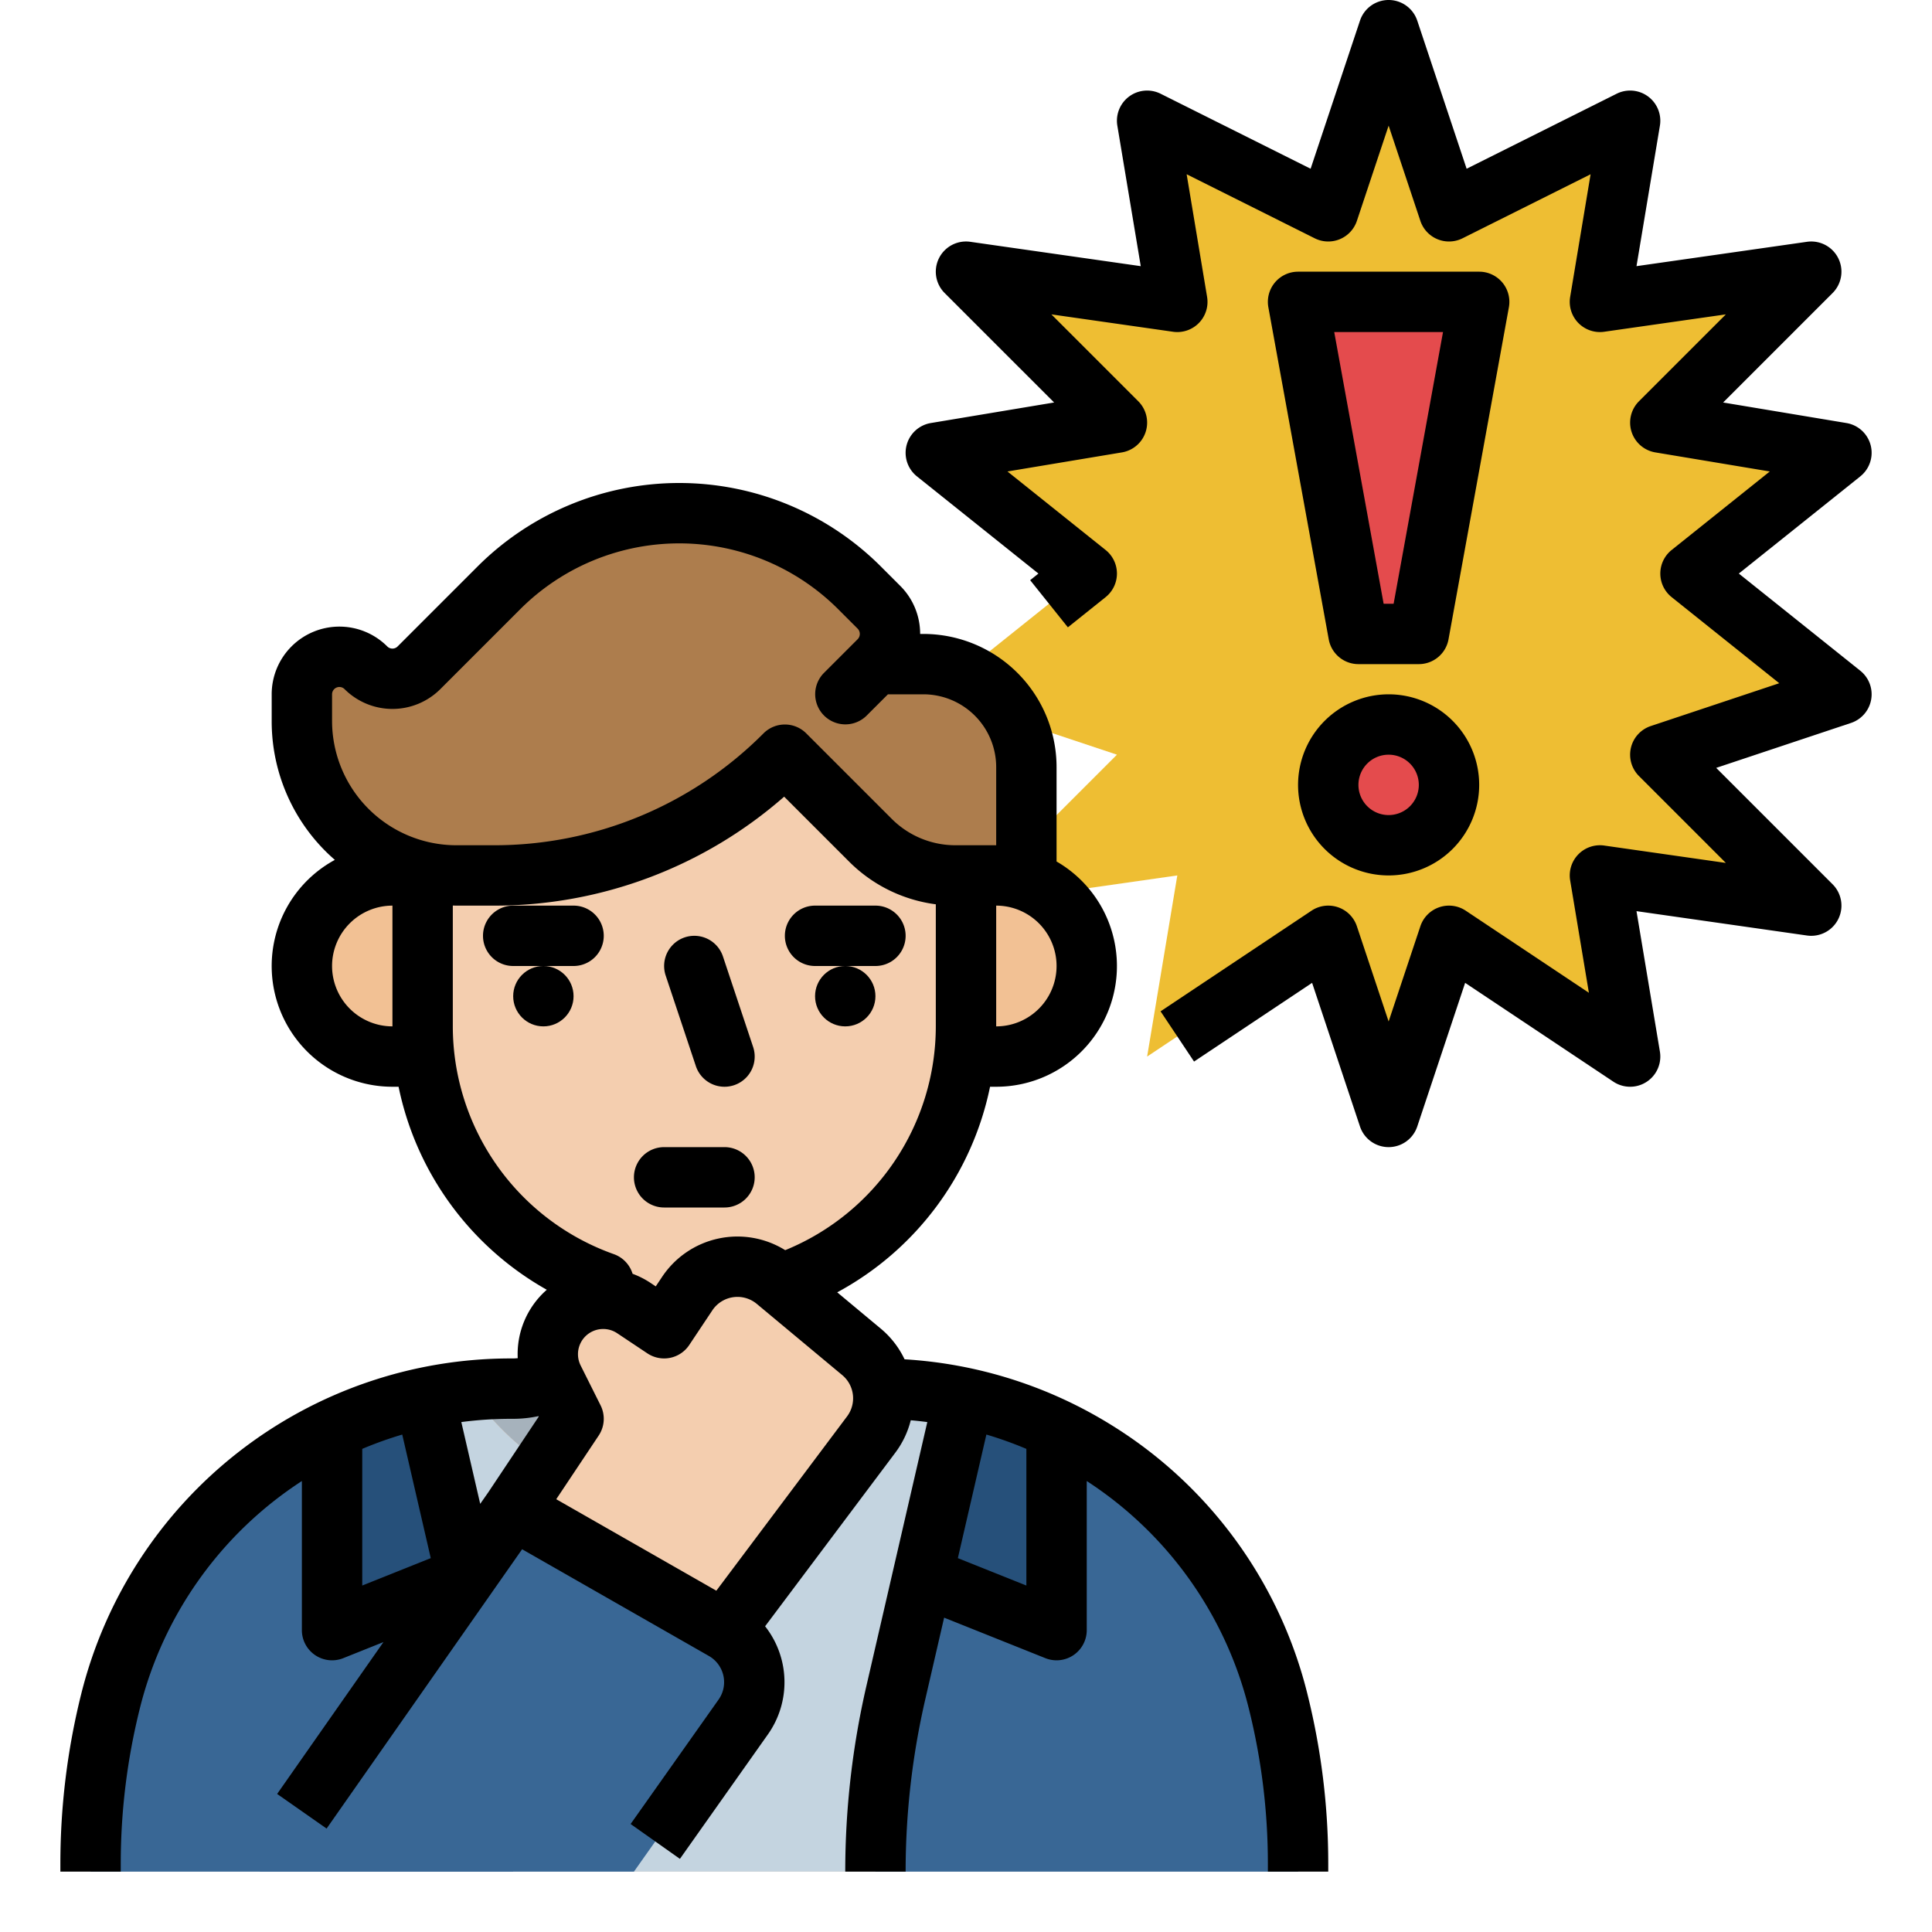 <?xml version="1.0"?>
<svg xmlns="http://www.w3.org/2000/svg" viewBox="0 0 512 512" width="512" height="512"><g id="Fill_out_line" data-name="Fill out line"><polygon points="424 232 432 280 384 248 368 296 352 248 304 280 312 232 256 240 296 200 248 184 288 152 248 120 296 112 256 72 312 80 304 32 352 56 368 8 384 56 432 32 424 80 480 72 440 112 488 120 448 152 488 184 440 200 480 240 424 232" style="fill:#eebe33"/><circle cx="368" cy="208" r="16" style="fill:#e44b4d"/><polygon points="360 168 376 168 392 80 344 80 360 168" style="fill:#e44b4d"/><path d="M104,232h29.389a0,0,0,0,1,0,0v48a0,0,0,0,1,0,0H104a24,24,0,0,1-24-24v0a24,24,0,0,1,24-24Z" style="fill:#f2c194"/><path d="M258.611,232H288a0,0,0,0,1,0,0v48a0,0,0,0,1,0,0H258.611a24,24,0,0,1-24-24v0A24,24,0,0,1,258.611,232Z" transform="translate(522.611 512) rotate(180)" style="fill:#f2c194"/><path d="M344,493.85V496H24v-2.15a176.611,176.611,0,0,1,1.33-21.69,178.736,178.736,0,0,1,3.97-21.36,109.286,109.286,0,0,1,83.26-80.39A107.351,107.351,0,0,1,124.52,368.54q5.385-.54,10.83-.54H136a24.021,24.021,0,0,0,24-23.99V336h48v8.01A24.021,24.021,0,0,0,232,368h.65q5.445,0,10.83.54a107.351,107.351,0,0,1,11.96,1.87q3.705.78,7.35,1.83A109.316,109.316,0,0,1,338.7,450.8,177.509,177.509,0,0,1,344,493.85Z" style="fill:#f4ceaf"/><path d="M344,493.85V496H24v-2.15a176.611,176.611,0,0,1,1.33-21.69,178.736,178.736,0,0,1,3.97-21.36,109.286,109.286,0,0,1,83.26-80.39A107.351,107.351,0,0,1,124.52,368.54a70.825,70.825,0,0,0,7.25,8.96,71.919,71.919,0,0,0,111.71-8.96c2.21.22,4.4.51,6.59.86q2.7.435,5.37,1.01,3.705.78,7.35,1.83A109.316,109.316,0,0,1,338.7,450.8,177.509,177.509,0,0,1,344,493.85Z" style="fill:#c4d4e0"/><path d="M243.48,368.54a71.919,71.919,0,0,1-111.71,8.96,70.825,70.825,0,0,1-7.25-8.96c2.02-.2,4.04-.35,6.07-.43C132.17,368.03,133.76,368,135.35,368H136a23.861,23.861,0,0,0,14.93-5.22,47.973,47.973,0,0,0,66.14,0A23.861,23.861,0,0,0,232,368h.65Q238.095,368,243.48,368.54Z" style="fill:#a6b2bc"/><path d="M344,493.85V496H232a210.55,210.55,0,0,1,5.4-47.39l7.11-30.81,10.93-47.39q3.705.78,7.35,1.83A109.316,109.316,0,0,1,338.7,450.8,177.509,177.509,0,0,1,344,493.85Z" style="fill:#396795"/><path d="M136,496H24v-2.15a176.611,176.611,0,0,1,1.33-21.69,178.736,178.736,0,0,1,3.97-21.36,109.28,109.28,0,0,1,83.26-80.39l6.1,26.46L123.49,417.8l7.11,30.81A210.55,210.55,0,0,1,136,496Z" style="fill:#396795"/><path d="M256,224v48a72,72,0,0,1-144,0V224l96-40Z" style="fill:#f4ceaf"/><path d="M272,203.31V232H253.25a31.995,31.995,0,0,1-22.62-9.37L208,200a109.253,109.253,0,0,1-77.25,32h-9.78A40.971,40.971,0,0,1,80,191.03V184a9.933,9.933,0,0,1,10.01-9.96A9.738,9.738,0,0,1,96.97,176.97a9.946,9.946,0,0,0,14.06,0L132.2,155.8a67.598,67.598,0,0,1,95.6,0l5.13,5.13a10.007,10.007,0,0,1,0,14.14L232,176h12.69A27.314,27.314,0,0,1,272,203.31Z" style="fill:#ad7d4d"/><path d="M280,378.79V432l-35.49-14.2,10.93-47.39q3.705.78,7.35,1.83A108.842,108.842,0,0,1,280,378.79Z" style="fill:#26507a"/><path d="M123.49,417.8,96.43,428.63,88,432V378.79a108.943,108.943,0,0,1,24.56-8.38l6.1,26.46Z" style="fill:#26507a"/><path d="M145.923,354.232v0a14.679,14.679,0,0,0,.796,11.206L152,376l-16,24,56,32,38.88-51.84a16,16,0,0,0-2.557-21.892L205.679,339.399a16,16,0,0,0-23.556,3.416L176,352l-8.01-5.34A14.679,14.679,0,0,0,145.923,354.232Z" style="fill:#f4ceaf"/><path d="M168,496l28.961-40.967a16,16,0,0,0-5.127-23.128L136,400,68.8,496Z" style="fill:#396795"/><path d="M152,240H136a8,8,0,0,0,0,16h16a8,8,0,0,0,0-16Z"/><path d="M216,256h16a8,8,0,0,0,0-16H216a8,8,0,0,0,0,16Z"/><path d="M184.411,282.53a8,8,0,1,0,15.179-5.061l-8-24a8,8,0,1,0-15.179,5.061Z"/><circle cx="144" cy="264" r="8"/><circle cx="224" cy="264" r="8"/><path d="M176,320h16a8,8,0,0,0,0-16H176a8,8,0,0,0,0,16Z"/><path d="M294.826,377.832a117.264,117.264,0,0,0-55.105-17.602,23.896,23.896,0,0,0-6.278-8.107l-11.57-9.642A80.248,80.248,0,0,0,262.374,288H264a31.989,31.989,0,0,0,16-59.695v-24.992A35.313,35.313,0,0,0,244.687,168h-.837a17.946,17.946,0,0,0-5.264-12.729l-5.13-5.13a75.599,75.599,0,0,0-106.911,0l-21.171,21.172a1.942,1.942,0,0,1-2.746,0A17.941,17.941,0,0,0,72,184v7.029a48.651,48.651,0,0,0,14.343,34.628c.774.774,1.578,1.508,2.393,2.224A31.996,31.996,0,0,0,104,288h1.627a80.249,80.249,0,0,0,39.278,53.799,22.681,22.681,0,0,0-7.702,18.133c-.4.029-.798.068-1.205.068h-.646A117.316,117.316,0,0,0,21.538,448.862,185.661,185.661,0,0,0,16,493.85V496H32v-2.15a169.64,169.64,0,0,1,5.061-41.106A100.788,100.788,0,0,1,80,392.49V432a8,8,0,0,0,10.971,7.428l10.645-4.258L73.446,475.412l13.107,9.176,51.814-74.021,49.496,28.284a7.998,7.998,0,0,1,2.563,11.563l-23.305,32.967,13.065,9.236,23.305-32.967a23.959,23.959,0,0,0-.731-28.668L237.28,384.96a23.925,23.925,0,0,0,4.078-8.577c1.467.126,2.929.291,4.386.481l-16.143,69.951A219.068,219.068,0,0,0,224,496h16a203.045,203.045,0,0,1,5.191-45.587l5.011-21.716,26.826,10.73A8,8,0,0,0,288,432V392.49a100.788,100.788,0,0,1,42.939,60.253A169.64,169.64,0,0,1,336,493.85V496h16v-2.15a185.661,185.661,0,0,0-5.538-44.987A116.755,116.755,0,0,0,294.826,377.832ZM264,272V240a16,16,0,0,1,0,32ZM88,184a1.941,1.941,0,0,1,3.314-1.372,17.962,17.962,0,0,0,25.372,0l21.172-21.172a59.597,59.597,0,0,1,84.284,0l5.13,5.13a2.002,2.002,0,0,1,0,2.828l-8.929,8.929a8,8,0,0,0,11.313,11.314L235.314,184h9.373A19.314,19.314,0,0,1,264,203.313V224H253.255a23.838,23.838,0,0,1-16.971-7.03l-22.627-22.627a8.002,8.002,0,0,0-11.313,0A100.59,100.59,0,0,1,130.745,224H120.971A32.971,32.971,0,0,1,88,191.029Zm0,72a16.018,16.018,0,0,1,16-16v32A16.018,16.018,0,0,1,88,256Zm32,16V239.976c.324.006.646.024.971.024h9.774a116.393,116.393,0,0,0,77.066-28.875l17.159,17.158A39.685,39.685,0,0,0,248,239.649V272a64.121,64.121,0,0,1-39.912,59.307,23.983,23.983,0,0,0-32.621,7.071l-1.686,2.528-1.353-.902a22.935,22.935,0,0,0-4.786-2.436,7.995,7.995,0,0,0-4.978-5.208A64.113,64.113,0,0,1,120,272Zm15.998,104a32.087,32.087,0,0,0,6.703-.712l.068.136-13.37,20.056-2.141,3.059-5.003-21.678A101.468,101.468,0,0,1,135.352,376ZM96,383.968a101.076,101.076,0,0,1,10.599-3.795l7.557,32.749L96,420.184Zm128.48-8.607-34.642,46.19-42.427-24.244,11.246-16.868a7.999,7.999,0,0,0,.499-8.016l-5.281-10.562a6.679,6.679,0,0,1,9.678-8.544l8.01,5.34a8,8,0,0,0,11.094-2.219l6.123-9.185a8,8,0,0,1,11.778-1.708l22.644,18.869A7.997,7.997,0,0,1,224.48,375.36Zm29.364,37.561,7.558-32.752A101.332,101.332,0,0,1,272,383.968v36.216Z"/><path d="M492.998,177.753,460.806,152l32.191-25.753a8,8,0,0,0-3.683-14.139l-32.666-5.444,29.008-29.007a8,8,0,0,0-6.788-13.577L433.688,70.535l6.203-37.22a8,8,0,0,0-11.469-8.471l-39.75,19.875-13.083-39.25a8,8,0,0,0-15.179,0l-13.083,39.25-39.75-19.875a8,8,0,0,0-11.469,8.471L302.312,70.535l-45.181-6.455a8,8,0,0,0-6.788,13.577l29.008,29.007-32.666,5.444a8,8,0,0,0-3.683,14.139L275.194,152l-2.191,1.753,9.995,12.494,10-8a8,8,0,0,0,0-12.494l-26.009-20.808,30.327-5.054a8.001,8.001,0,0,0,4.342-13.549l-23.029-23.029,32.241,4.606a8,8,0,0,0,9.022-9.235l-5.417-32.503,33.948,16.974a8.001,8.001,0,0,0,11.167-4.625L368,33.298l8.411,25.232a8.001,8.001,0,0,0,11.167,4.625l33.948-16.974-5.417,32.503a8,8,0,0,0,9.022,9.235l32.241-4.606-23.029,23.029a8.001,8.001,0,0,0,4.342,13.549l30.327,5.054-26.009,20.808a8,8,0,0,0,0,12.494l28.517,22.813-34.049,11.35a8,8,0,0,0-3.127,13.247l23.029,23.029-32.241-4.606a8,8,0,0,0-9.022,9.235l4.964,29.785L388.438,241.344a7.999,7.999,0,0,0-12.027,4.126L368,270.702l-8.411-25.232a7.999,7.999,0,0,0-12.027-4.126l-40,26.667,8.875,13.312,31.285-20.856,12.688,38.063a8,8,0,0,0,15.179,0l12.688-38.063,39.285,26.189a8,8,0,0,0,12.329-7.972L433.688,241.465l45.181,6.455a8,8,0,0,0,6.788-13.577l-30.847-30.847,35.72-11.906a8.001,8.001,0,0,0,2.468-13.837Z"/><path d="M344,208a24,24,0,1,0,24-24A24.027,24.027,0,0,0,344,208Zm32,0a8,8,0,1,1-8-8A8.009,8.009,0,0,1,376,208Z"/><path d="M398.142,74.874A8,8,0,0,0,392,72H344a8,8,0,0,0-7.871,9.431l16,88A8,8,0,0,0,360,176h16a8,8,0,0,0,7.871-6.569l16-88A7.999,7.999,0,0,0,398.142,74.874ZM369.323,160h-2.646L353.586,88h28.828Z"/></g></svg>

